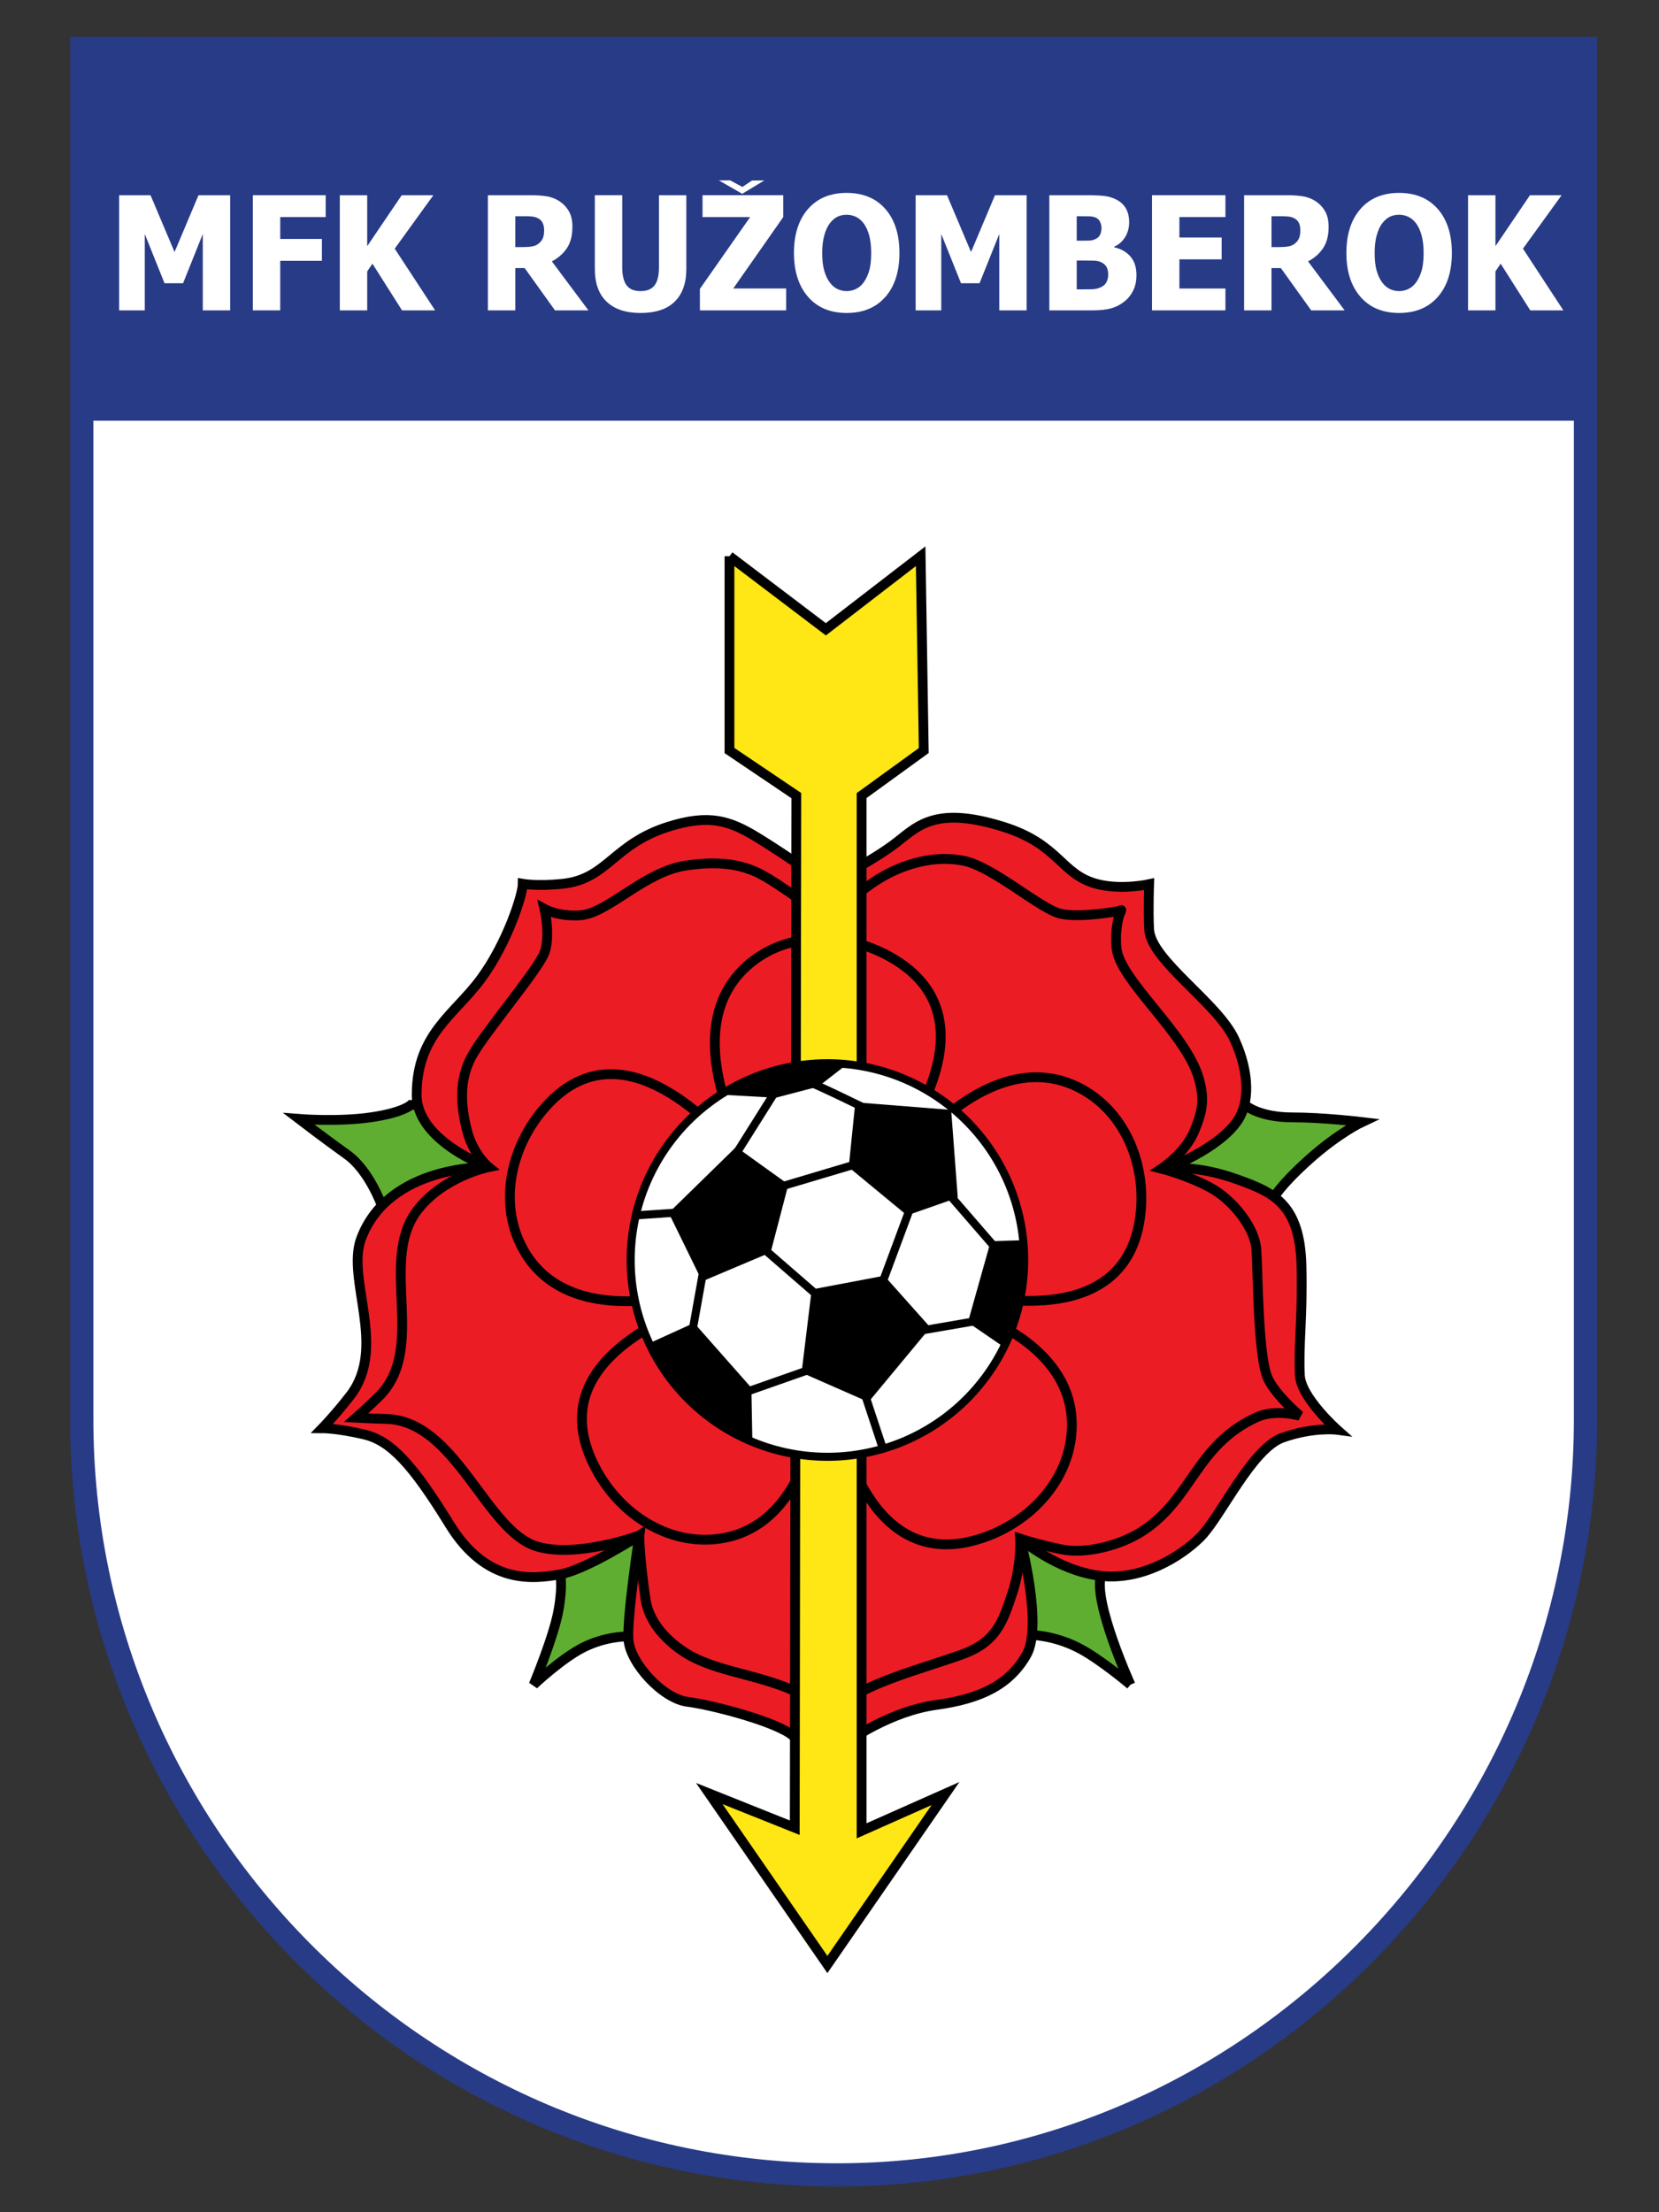 <?xml version="1.0" encoding="UTF-8" standalone="no"?>
<!-- Created with Inkscape (http://www.inkscape.org/) -->

<svg
   xmlns:dc="http://purl.org/dc/elements/1.1/"
   xmlns:cc="http://creativecommons.org/ns#"
   xmlns:rdf="http://www.w3.org/1999/02/22-rdf-syntax-ns#"
   xmlns:svg="http://www.w3.org/2000/svg"
   xmlns="http://www.w3.org/2000/svg"
   version="1.1"
   width="600"
   height="800"
   viewBox="0 0 480 640"
   id="svg2"
   style="fill-rule:evenodd">
  <rect x="0" y="0" width="480" height="640" fill="#333333" stroke="none"/>
  <defs
     id="defs74" />
  <path
     d="m 29.31,144.636 0,387.069 13.602,68.487 19.923,44.636 21.264,33.142 31.609,36.015 28.161,21.839 31.609,19.732 45.785,19.157 39.464,8.429 54.598,3.257 75.287,-12.835 76.054,-43.678 58.621,-57.854 30.46,-62.261 16.284,-56.322 1.149,-54.023 0,-359.004 z"
     transform="matrix(0.8,0,0,0.8,0,-2.8333333e-5)"
     id="path3027"
     style="fill:#ffffff;stroke:none" />
  <path
     d="m 327.083,487.393 c 0,0 -10.793,-23.83 -8.546,-31.477 2.247,-7.647 11.692,-66.556 11.692,-66.556 l 38.222,-42.719 c 0,0 1.798,-3.595 10.344,-11.243 8.546,-7.647 15.291,-10.793 15.291,-10.793 0,0 -11.243,-1.348 -20.238,-1.348 -8.992,0 -13.04,-3.149 -13.04,-3.149 l -241.933,-0.449 c 0,0 -2.249,2.251 -11.692,3.599 -9.444,1.348 -20.686,0.449 -20.686,0.449 0,0 7.645,5.849 13.94,10.344 6.297,4.494 9.895,14.388 9.895,14.388 l 51.714,107.029 c 0,0 0.9,2.697 -0.449,10.34 -1.349,7.644 -7.196,21.586 -7.196,21.586 0,0 8.094,-7.644 14.391,-10.793 6.296,-3.149 12.142,-3.149 12.142,-3.149 l 117.371,-0.446 c 0,0 6.292,0 13.49,3.595 6.295,3.149 15.291,10.793 15.291,10.793"
     id="path8"
     style="fill:#5fae31;stroke:#000000;stroke-width:2.831;stroke-miterlimit:4;stroke-dasharray:none" />
  <path
     d="m 295.153,445.123 c 0,0 6.745,25.178 1.798,33.724 -4.944,8.546 -13.044,12.594 -26.084,14.392 -13.04,1.798 -24.732,9.894 -27.879,12.141 -3.147,2.247 -8.994,0.899 -13.49,-3.149 -4.497,-4.045 -23.386,-8.992 -30.581,-9.894 -7.194,-0.895 -16.637,-11.239 -17.087,-17.984 -0.45,-6.745 3.148,-30.129 3.148,-30.129 0,0 -15.289,9.891 -22.934,11.243 -7.646,1.348 -21.136,3.146 -31.929,-14.392 -10.792,-17.538 -17.087,-24.283 -24.733,-26.08 -7.646,-1.801 -12.141,-1.801 -12.141,-1.801 0,0 3.739,-3.822 8.094,-9.441 10.792,-13.943 -1.232,-33.742 3.148,-45.419 8.094,-21.586 36.875,-20.687 36.875,-20.687 0,0 -20.798,-7.41 -20.798,-20.91 0,-17.538 10.906,-23.157 18.55,-33.501 7.643,-10.34 12.141,-24.396 12.141,-27.545 0,0 4.256,0.747 11.468,0 13.042,-1.348 14.663,-11.487 30.692,-16.526 11.804,-3.709 17.649,-1.798 25.744,3.149 8.095,4.947 20.237,13.49 20.237,13.49 0,0 12.142,-6.295 18.889,-11.243 6.745,-4.944 11.352,-11.805 31.926,-5.397 16.526,5.149 16.639,13.943 27.432,16.639 6.982,1.748 14.841,0 14.841,0 0,0 -0.283,7.361 0,13.04 0.446,8.995 19.891,21.289 24.729,31.93 4.498,9.894 4.133,18.281 1.125,23.048 -5.397,8.542 -20.91,14.279 -20.91,14.279 0,0 8.366,-1.334 20.687,3.146 9.891,3.599 17.984,6.745 18.437,24.732 0.386,15.312 -0.899,22.934 -0.453,31.93 0.322,6.43 10.793,15.74 10.793,15.74 0,0 -6.745,-0.902 -15.737,2.247 -8.992,3.146 -17.987,22.934 -23.833,28.78 -5.846,5.846 -17.088,12.591 -28.78,11.243 -12.792,-1.476 -23.384,-10.793 -23.384,-10.793"
     id="path10"
     style="fill:#ec1c25;fill-opacity:1;stroke:#000000;stroke-width:2.831;stroke-miterlimit:4;stroke-dasharray:none" />
  <path
     d="m 155.299,447.37 c -14.84,-4.498 -23.384,-36.424 -43.619,-36.873 -4.072,-0.092 -8.658,-0.34 -8.658,-0.34 0,0 2.643,-2.311 6.408,-5.956 14.392,-13.943 0,-39.124 11.243,-53.962 7.51,-9.915 20.686,-12.594 20.686,-12.594 0,0 -4.497,-3.599 -6.296,-10.79 -1.798,-7.198 -2.248,-14.392 1.349,-21.137 3.599,-6.748 19.338,-25.182 21.136,-30.132 1.799,-4.944 0,-12.591 0,-12.591 0,0 4.048,2.251 10.342,1.801 8.123,-0.58 18.438,-12.591 30.58,-14.392 7.769,-1.15 14.841,-0.899 21.135,2.251 6.296,3.146 19.786,13.49 19.786,13.49 0,0 8.543,-8.097 15.29,-12.141 6.745,-4.048 15.737,-6.748 24.283,-4.947 8.546,1.798 22.039,13.939 27.882,15.291 5.846,1.348 17.538,-0.902 17.538,-0.902 0.365,-1.157 -2.031,3.617 -1.348,10.793 0.899,9.445 20.05,24.548 23.833,37.776 1.798,6.295 0.899,9.894 -1.348,15.291 -2.633,6.32 -9.445,10.793 -9.445,10.793 0,0 7.194,1.798 13.943,5.393 6.745,3.599 13.04,11.692 13.49,17.987 0.446,6.295 0.446,30.132 3.146,36.877 1.946,4.869 9.441,11.243 9.441,11.243 0,0 -7.035,-2.116 -12.587,0.446 -17.538,8.097 -18.44,23.387 -32.829,32.829 -6.578,4.317 -16.639,6.745 -23.384,5.397 -6.745,-1.348 -12.141,-3.146 -12.141,-3.146 0,0 0.449,7.644 -2.247,15.74 -2.7,8.093 -4.501,13.939 -13.943,17.534 -9.445,3.599 -32.378,9.441 -34.626,15.291 -2.247,5.846 -4.047,9.894 -4.047,9.894 0,0 -2.74,-10.588 -8.544,-13.493 -10.793,-5.393 -22.443,-6.08 -31.48,-10.793 0,0 -11.896,-5.878 -13.491,-16.639 -1.798,-12.141 -1.798,-18.433 -1.798,-18.433 0,0 -18.092,6.66 -29.68,3.146"
     id="path18"
     style="fill:none;stroke:#000000;stroke-width:2.831;stroke-miterlimit:4;stroke-dasharray:none" />
  <path
     d="m 23.656,10.656 435.078,0 3.358,0 0,3.372 0,396.627 0.015,0 0,0.006 -0.015,0 c -0.003,60.615 -24.654,116.088 -64.454,156.401 -39.814,40.324 -94.788,65.498 -155.421,65.502 l 0,0.015 -0.012,0 -0.003,0 0,-0.015 c -61.645,0 -117.124,-25.171 -157.187,-65.491 C 44.955,526.753 20.301,471.28 20.299,410.665 l -0.015,0 0,-0.012 0.015,0 0,-396.627 -10e-4,-3.372 3.359,0 431.717,6.745 -428.357,0 0,393.255 0.015,0 0,0.012 -0.015,0 c 0.002,58.768 23.914,112.56 62.767,151.666 38.855,39.103 92.652,63.513 152.418,63.517 l 0,-0.015 0.003,0 0.012,0 0,0.015 c 58.747,-0.003 112.03,-24.407 150.626,-63.502 38.611,-39.11 62.529,-92.913 62.529,-151.684 l -0.015,0 0,-0.006 0.015,0 0,-393.255"
     id="path12"
     style="fill:#283b87;stroke:none" />
  <path
     d="m 25.225,121.705 433.053,0 0,-109.276 -433.053,0 0,109.276"
     id="path14"
     style="fill:#283b87;stroke:none" />
  <path
     d="m 217.485,336.208 c 0,0 -24.271,-39.393 0.428,-58.237 11.357,-8.663 27.892,-8.334 40.95,-0.372 26.88,16.391 5.97,47.394 -1.366,57.157 -7.329,9.774 -13.66,19.612 -13.66,19.612 l -18.287,-0.871 -8.066,-17.29"
     id="path20"
     style="fill:none;stroke:#000000;stroke-width:2.831;stroke-miterlimit:4;stroke-dasharray:none" />
  <path
     d="m 267.031,375.407 c 0,0 45.512,8.309 42.995,39.273 -1.161,14.236 -12.467,26.307 -27.117,30.688 -30.163,9.013 -39.22,-27.266 -41.575,-39.252 -2.359,-11.989 -5.435,-23.274 -5.435,-23.274 l 12.878,-13.008 18.254,5.573"
     id="path22"
     style="fill:none;stroke:#000000;stroke-width:2.831;stroke-miterlimit:4;stroke-dasharray:none" />
  <path
     d="m 238.145,396.494 c 0,0 -0.749,46.262 -31.706,48.845 -14.235,1.189 -27.99,-7.987 -34.711,-21.728 -13.831,-28.281 18.648,-41.446 31.916,-47.44 11.13,-5.032 22.069,-9.169 22.069,-9.169 l 14.943,10.574 -2.511,18.918"
     id="path24"
     style="fill:none;stroke:#000000;stroke-width:2.831;stroke-miterlimit:4;stroke-dasharray:none" />
  <path
     d="m 207.955,371.525 c 0,0 -43.187,16.597 -57.158,-11.147 -6.421,-12.761 -3.053,-28.947 7.18,-40.32 21.057,-23.398 46.629,3.634 54.883,12.644 8.253,9.006 18.436,17.984 18.436,17.984 l -4.855,16.094 -18.486,4.745"
     id="path26"
     style="fill:none;stroke:#000000;stroke-width:2.831;stroke-miterlimit:4;stroke-dasharray:none" />
  <path
     d="m 211.059,160.917 0,56.213 19.339,13.04 -0.451,298.594 -24.732,-9.891 34.176,49.464 34.176,-49.464 -24.283,10.793 0,-299.496 17.988,-13.04 -0.899,-56.213 -27.431,21.137 -27.882,-21.137"
     id="path28"
     style="fill:#ffe615;stroke:#000000;stroke-width:2.831;stroke-miterlimit:4;stroke-dasharray:none" />
  <path
     d="m 66.598,89.786 -7.925,0 0,-22.082 -5.707,14.24 -5.367,0 -5.707,-14.24 0,22.082 -7.419,0 0,-33.306 9.082,0 6.948,16.43 6.926,-16.43 9.168,0 0,33.306"
     id="path44"
     style="fill:#ffffff;stroke:none" />
  <path
     d="m 94.232,62.803 -13.153,0 0,6.324 12.058,0 0,6.324 -12.058,0 0,14.335 -7.926,0 0,-33.306 21.079,0 0,6.324"
     id="path46"
     style="fill:#ffffff;stroke:none" />
  <path
     d="m 125.891,89.786 -9.575,0 -8.562,-13.504 -1.511,2.24 0,11.264 -7.925,0 0,-33.306 7.925,0 0,14.735 9.983,-14.735 9.159,0 -11.182,15.457 11.687,17.849"
     id="path48"
     style="fill:#ffffff;stroke:none" />
  <path
     d="m 170.253,89.786 -9.682,0 -8.77,-12.226 -2.711,0 0,12.226 -7.925,0 0,-33.306 12.637,0 c 1.744,0 3.263,0.117 4.556,0.347 1.295,0.233 2.491,0.711 3.588,1.44 1.126,0.764 2.017,1.727 2.678,2.898 0.662,1.168 0.992,2.654 0.992,4.459 0,2.548 -0.54,4.618 -1.617,6.203 -1.079,1.589 -2.522,2.852 -4.329,3.79 L 170.253,89.786 157.436,66.607 c 0,-0.832 -0.147,-1.546 -0.444,-2.152 -0.298,-0.602 -0.791,-1.065 -1.481,-1.391 -0.483,-0.223 -1.023,-0.364 -1.617,-0.425 -0.594,-0.06 -1.333,-0.088 -2.216,-0.088 l -2.589,0 0,8.935 2.217,0 c 1.077,0 1.991,-0.067 2.744,-0.209 0.752,-0.141 1.391,-0.442 1.917,-0.906 0.496,-0.414 0.866,-0.909 1.108,-1.49 0.241,-0.58 0.361,-1.338 0.361,-2.275"
     id="path50"
     style="fill:#ffffff;stroke:none" />
  <path
     d="m 185.332,90.546 c -4.248,0 -7.513,-1.086 -9.799,-3.252 -2.286,-2.166 -3.428,-5.333 -3.428,-9.501 l 0,-21.314 7.926,0 0,20.85 c 0,2.321 0.415,4.048 1.245,5.184 0.829,1.139 2.183,1.706 4.056,1.706 1.831,0 3.175,-0.545 4.033,-1.638 0.859,-1.09 1.289,-2.842 1.289,-5.251 l 0,-20.85 7.925,0 0,21.293 c 0,4.108 -1.114,7.265 -3.343,9.466 -2.23,2.205 -5.531,3.309 -9.905,3.309"
     id="path52"
     style="fill:#ffffff;stroke:none" />
  <path
     d="m 227.457,89.786 -24.958,0 0,-6.214 14.54,-20.769 -13.78,0 0,-6.324 23.356,0 0,6.324 -14.461,20.659 15.303,0 0,6.324"
     id="path54"
     style="fill:#ffffff;stroke:none" />
  <path
     d="m 260.236,73.185 c 0,5.393 -1.359,9.632 -4.08,12.722 -2.723,3.093 -6.454,4.639 -11.192,4.639 -4.752,0 -8.481,-1.568 -11.189,-4.692 -2.707,-3.128 -4.06,-7.353 -4.06,-12.669 0,-5.361 1.353,-9.597 4.06,-12.711 2.707,-3.111 6.437,-4.668 11.189,-4.668 4.739,0 8.469,1.546 11.192,4.646 2.721,3.1 4.08,7.343 4.08,12.732 l -8.178,-0.02 c 0,-1.982 -0.193,-3.666 -0.58,-5.06 -0.387,-1.391 -0.904,-2.534 -1.552,-3.429 -0.677,-0.906 -1.44,-1.557 -2.29,-1.953 -0.851,-0.396 -1.736,-0.591 -2.65,-0.591 -0.972,0 -1.85,0.18 -2.638,0.545 -0.787,0.364 -1.548,1.016 -2.28,1.957 -0.648,0.863 -1.173,2.006 -1.573,3.436 -0.401,1.433 -0.602,3.139 -0.602,5.117 0,2.042 0.19,3.733 0.57,5.082 0.38,1.348 0.902,2.477 1.562,3.383 0.676,0.924 1.443,1.582 2.302,1.978 0.857,0.396 1.744,0.591 2.659,0.591 0.93,0 1.831,-0.212 2.704,-0.637 0.872,-0.421 1.625,-1.083 2.258,-1.975 0.674,-0.966 1.195,-2.095 1.563,-3.387 0.366,-1.288 0.548,-2.973 0.548,-5.057"
     id="path56"
     style="fill:#ffffff;stroke:none" />
  <path
     d="m 297.043,89.786 -7.927,0 0,-22.082 -5.704,14.24 -5.365,0 -5.708,-14.24 0,22.082 -7.421,0 0,-33.306 9.084,0 6.947,16.43 6.929,-16.43 9.165,0 0,33.306"
     id="path58"
     style="fill:#ffffff;stroke:none" />
  <path
     d="m 328.81,79.591 c 0,1.656 -0.297,3.111 -0.892,4.36 -0.591,1.253 -1.387,2.29 -2.389,3.107 -1.185,0.984 -2.491,1.684 -3.907,2.102 -1.419,0.418 -3.22,0.626 -5.407,0.626 l -12.616,0 0,-33.306 11.126,0 c 2.314,0 4.066,0.095 5.259,0.279 1.189,0.187 2.311,0.58 3.355,1.175 1.125,0.64 1.971,1.5 2.527,2.573 0.559,1.076 0.839,2.314 0.839,3.716 0,1.628 -0.386,3.075 -1.15,4.342 -0.768,1.267 -1.826,2.201 -3.174,2.799 l 0,0.18 c 1.946,0.432 3.503,1.316 4.675,2.651 1.168,1.331 1.755,3.132 1.755,5.397 m -10.117,-13.712 c 0,-0.538 -0.134,-1.093 -0.389,-1.663 -0.262,-0.57 -0.665,-0.98 -1.214,-1.239 -0.52,-0.237 -1.136,-0.368 -1.844,-0.389 -0.711,-0.026 -1.769,-0.036 -3.174,-0.036 l -0.545,0 0,7.081 0.991,0 c 1.348,0 2.29,-0.015 2.835,-0.043 0.538,-0.032 1.097,-0.187 1.674,-0.474 0.633,-0.315 1.069,-0.75 1.309,-1.302 0.237,-0.556 0.357,-1.2 0.357,-1.936 l 1.939,13.585 c 0,-1.03 -0.198,-1.837 -0.587,-2.417 -0.393,-0.584 -0.98,-1.023 -1.762,-1.32 -0.478,-0.195 -1.132,-0.301 -1.964,-0.326 -0.832,-0.02 -1.946,-0.036 -3.348,-0.036 l -1.444,0 0,8.348 0.418,0 c 2.042,0 3.454,-0.015 4.239,-0.043 0.782,-0.032 1.578,-0.233 2.389,-0.605 0.715,-0.326 1.235,-0.807 1.564,-1.444 0.329,-0.633 0.495,-1.352 0.495,-2.159"
     id="path60"
     style="fill:#ffffff;stroke:none" />
  <path
     d="m 333.311,89.786 0,-33.306 21.247,0 0,6.324 -13.32,0 0,5.903 12.226,0 0,6.324 -12.226,0 0,8.433 13.32,0 0,6.324 -21.247,0"
     id="path62"
     style="fill:#ffffff;stroke:none" />
  <path
     d="m 389.046,89.786 -9.682,0 -8.769,-12.226 -2.711,0 0,12.226 -7.927,0 0,-33.306 12.637,0 c 1.745,0 3.263,0.117 4.554,0.347 1.295,0.233 2.491,0.711 3.592,1.44 1.125,0.764 2.014,1.727 2.675,2.898 0.662,1.168 0.994,2.654 0.994,4.459 0,2.548 -0.541,4.618 -1.617,6.203 -1.083,1.589 -2.523,2.852 -4.331,3.79 L 389.046,89.786 376.229,66.607 c 0,-0.832 -0.149,-1.546 -0.442,-2.152 -0.297,-0.602 -0.793,-1.065 -1.483,-1.391 -0.485,-0.223 -1.023,-0.364 -1.617,-0.425 -0.595,-0.06 -1.334,-0.088 -2.215,-0.088 l -2.587,0 0,8.935 2.215,0 c 1.076,0 1.992,-0.067 2.743,-0.209 0.754,-0.141 1.391,-0.442 1.918,-0.906 0.495,-0.414 0.863,-0.909 1.108,-1.49 0.241,-0.58 0.361,-1.338 0.361,-2.275"
     id="path64"
     style="fill:#ffffff;stroke:none" />
  <path
     d="m 420.07,73.185 c 0,5.393 -1.359,9.632 -4.08,12.722 -2.725,3.093 -6.455,4.639 -11.193,4.639 -4.753,0 -8.482,-1.568 -11.189,-4.692 -2.707,-3.128 -4.059,-7.353 -4.059,-12.669 0,-5.361 1.352,-9.597 4.059,-12.711 2.707,-3.111 6.437,-4.668 11.189,-4.668 4.738,0 8.468,1.546 11.193,4.646 2.721,3.1 4.08,7.343 4.08,12.732 l -8.178,-0.02 c 0,-1.982 -0.195,-3.666 -0.58,-5.06 -0.386,-1.391 -0.902,-2.534 -1.553,-3.429 -0.676,-0.906 -1.437,-1.557 -2.29,-1.953 -0.849,-0.396 -1.734,-0.591 -2.651,-0.591 -0.973,0 -1.847,0.18 -2.636,0.545 -0.789,0.364 -1.55,1.016 -2.282,1.957 -0.648,0.863 -1.171,2.006 -1.571,3.436 -0.403,1.433 -0.602,3.139 -0.602,5.117 0,2.042 0.191,3.733 0.57,5.082 0.379,1.348 0.899,2.477 1.561,3.383 0.679,0.924 1.444,1.582 2.304,1.978 0.856,0.396 1.745,0.591 2.658,0.591 0.931,0 1.833,-0.212 2.704,-0.637 0.874,-0.421 1.628,-1.083 2.258,-1.975 0.676,-0.966 1.196,-2.095 1.564,-3.387 0.368,-1.288 0.549,-2.973 0.549,-5.057"
     id="path66"
     style="fill:#ffffff;stroke:none" />
  <path
     d="m 452.325,89.786 -9.572,0 -8.567,-13.504 -1.507,2.24 0,11.264 -7.927,0 0,-33.306 7.927,0 0,14.735 9.983,-14.735 9.158,0 -11.182,15.457 11.688,17.849"
     id="path68"
     style="fill:#ffffff;stroke:none" />
  <path
     d="m 207.998,52.19 6.745,3.878 6.408,-3.878 -3.584,0.043 -2.781,1.854 -3.5,-1.897 -3.287,0"
     id="path70"
     style="fill:#ffffff;stroke:none" />
  <path
     d="m 259.646,337.613 c 0,0 26.608,-37.549 53.668,-22.351 12.439,6.989 18.663,22.213 16.501,37.256 -4.445,30.946 -41.173,23.957 -53.045,21.073 -11.869,-2.877 -23.41,-4.82 -23.41,-4.82 l -6.413,-17.039 12.699,-14.12"
     id="path16"
     style="fill:none;stroke:#000000;stroke-width:2.831;stroke-miterlimit:4;stroke-dasharray:none" />
  <g
     transform="matrix(2.911,0,0,2.911,-451.924,-1809.802)"
     id="g3981">
    <path
       d="m 320.295,931.401 a 24.444,24.444 0 1 1 -48.888,0 24.444,24.444 0 1 1 48.888,0 z"
       transform="matrix(0.8,0,0,0.8,0.806,1.814)"
       id="path3883"
       style="fill:#ffffff;stroke:none" />
    <path
       d="m 226.903,730.505 5.443,0.302 4.234,-1.109 2.722,-2.117 -2.52,-0.176 -5.645,0.983 -1.94,0.907 -1.789,0.857 z"
       id="path3885"
       style="fill:#000000;stroke:none" />
    <path
       d="m 228.415,735.696 -6.703,6.552 3.326,6.804 6.804,-2.873 1.764,-6.754 z"
       id="path3887"
       style="fill:#000000;stroke:none" />
    <path
       d="m 240.259,731.261 -0.655,6.451 5.796,4.788 5.04,-1.764 -0.655,-8.719 z"
       id="path3889"
       style="fill:#000000;stroke:none" />
    <path
       d="m 256.891,744.97 c -0.454,0 -3.175,0.101 -3.175,0.101 l -2.268,8.064 3.528,2.419 1.159,-2.621 0.756,-3.024 0.05,-3.578 z"
       id="path3891"
       style="fill:#000000;stroke:none" />
    <path
       d="m 235.925,749.859 -1.008,8.266 6.653,2.923 6.149,-7.409 -4.586,-5.141 z"
       id="path3893"
       style="fill:#000000;stroke:none" />
    <path
       d="m 219.797,755.201 4.435,-2.016 5.695,6.451 0.101,5.393 -4.637,-2.671 -3.226,-3.175 -1.865,-2.873 z"
       id="path3895"
       style="fill:#000000;stroke:none" />
    <path
       d="m 218.385,742.5 5.242,-0.353"
       id="path3897"
       style="fill:none;stroke:#000000;stroke-width:0.8px;stroke-linecap:butt;stroke-linejoin:miter;stroke-opacity:1" />
    <path
       d="m 225.139,748.044 -1.21,6.754"
       id="path3899"
       style="fill:none;stroke:#000000;stroke-width:0.8px;stroke-linecap:butt;stroke-linejoin:miter;stroke-opacity:1" />
    <path
       d="m 228.566,760.342 9.324,-3.276"
       id="path3901"
       style="fill:none;stroke:#000000;stroke-width:0.8px;stroke-linecap:butt;stroke-linejoin:miter;stroke-opacity:1" />
    <path
       d="m 241.066,759.838 1.966,5.947"
       id="path3903"
       style="fill:none;stroke:#000000;stroke-width:0.8px;stroke-linecap:butt;stroke-linejoin:miter;stroke-opacity:1" />
    <path
       d="m 246.811,753.941 5.846,-1.008"
       id="path3905"
       style="fill:none;stroke:#000000;stroke-width:0.8px;stroke-linecap:butt;stroke-linejoin:miter;stroke-opacity:1" />
    <path
       d="m 242.779,749.657 3.578,-9.626"
       id="path3907"
       style="fill:none;stroke:#000000;stroke-width:0.8px;stroke-linecap:butt;stroke-linejoin:miter;stroke-opacity:1" />
    <path
       d="m 230.179,744.97 7.258,6.3"
       id="path3909"
       style="fill:none;stroke:#000000;stroke-width:0.8px;stroke-linecap:butt;stroke-linejoin:miter;stroke-opacity:1" />
    <path
       d="m 235.622,729.245 c 0.605,0.151 6.25,2.923 6.25,2.923"
       id="path3911"
       style="fill:#000000;stroke:#000000;stroke-width:0.8px;stroke-linecap:butt;stroke-linejoin:miter;stroke-opacity:1" />
    <path
       d="m 241.015,737.208 -9.475,2.822"
       id="path3913"
       style="fill:none;stroke:#000000;stroke-width:0.8px;stroke-linecap:butt;stroke-linejoin:miter;stroke-opacity:1" />
    <path
       d="m 228.113,736.855 4.183,-6.653"
       id="path3915"
       style="fill:none;stroke:#000000;stroke-width:0.8px;stroke-linecap:butt;stroke-linejoin:miter;stroke-opacity:1" />
    <path
       d="m 249.382,740.182 5.242,6.048"
       id="path3917"
       style="fill:none;stroke:#000000;stroke-width:0.8px;stroke-linecap:butt;stroke-linejoin:miter;stroke-opacity:1" />
    <path
       d="m 320.295,931.401 a 24.444,24.444 0 1 1 -48.888,0 24.444,24.444 0 1 1 48.888,0 z"
       transform="matrix(0.8,0,0,0.8,0.806,1.814)"
       id="path3883-7"
       style="fill:none;stroke:#000000;stroke-width:1;stroke-linecap:square;stroke-linejoin:miter;stroke-miterlimit:4;stroke-opacity:1;stroke-dasharray:none;stroke-dashoffset:0" />
  </g>
</svg>
